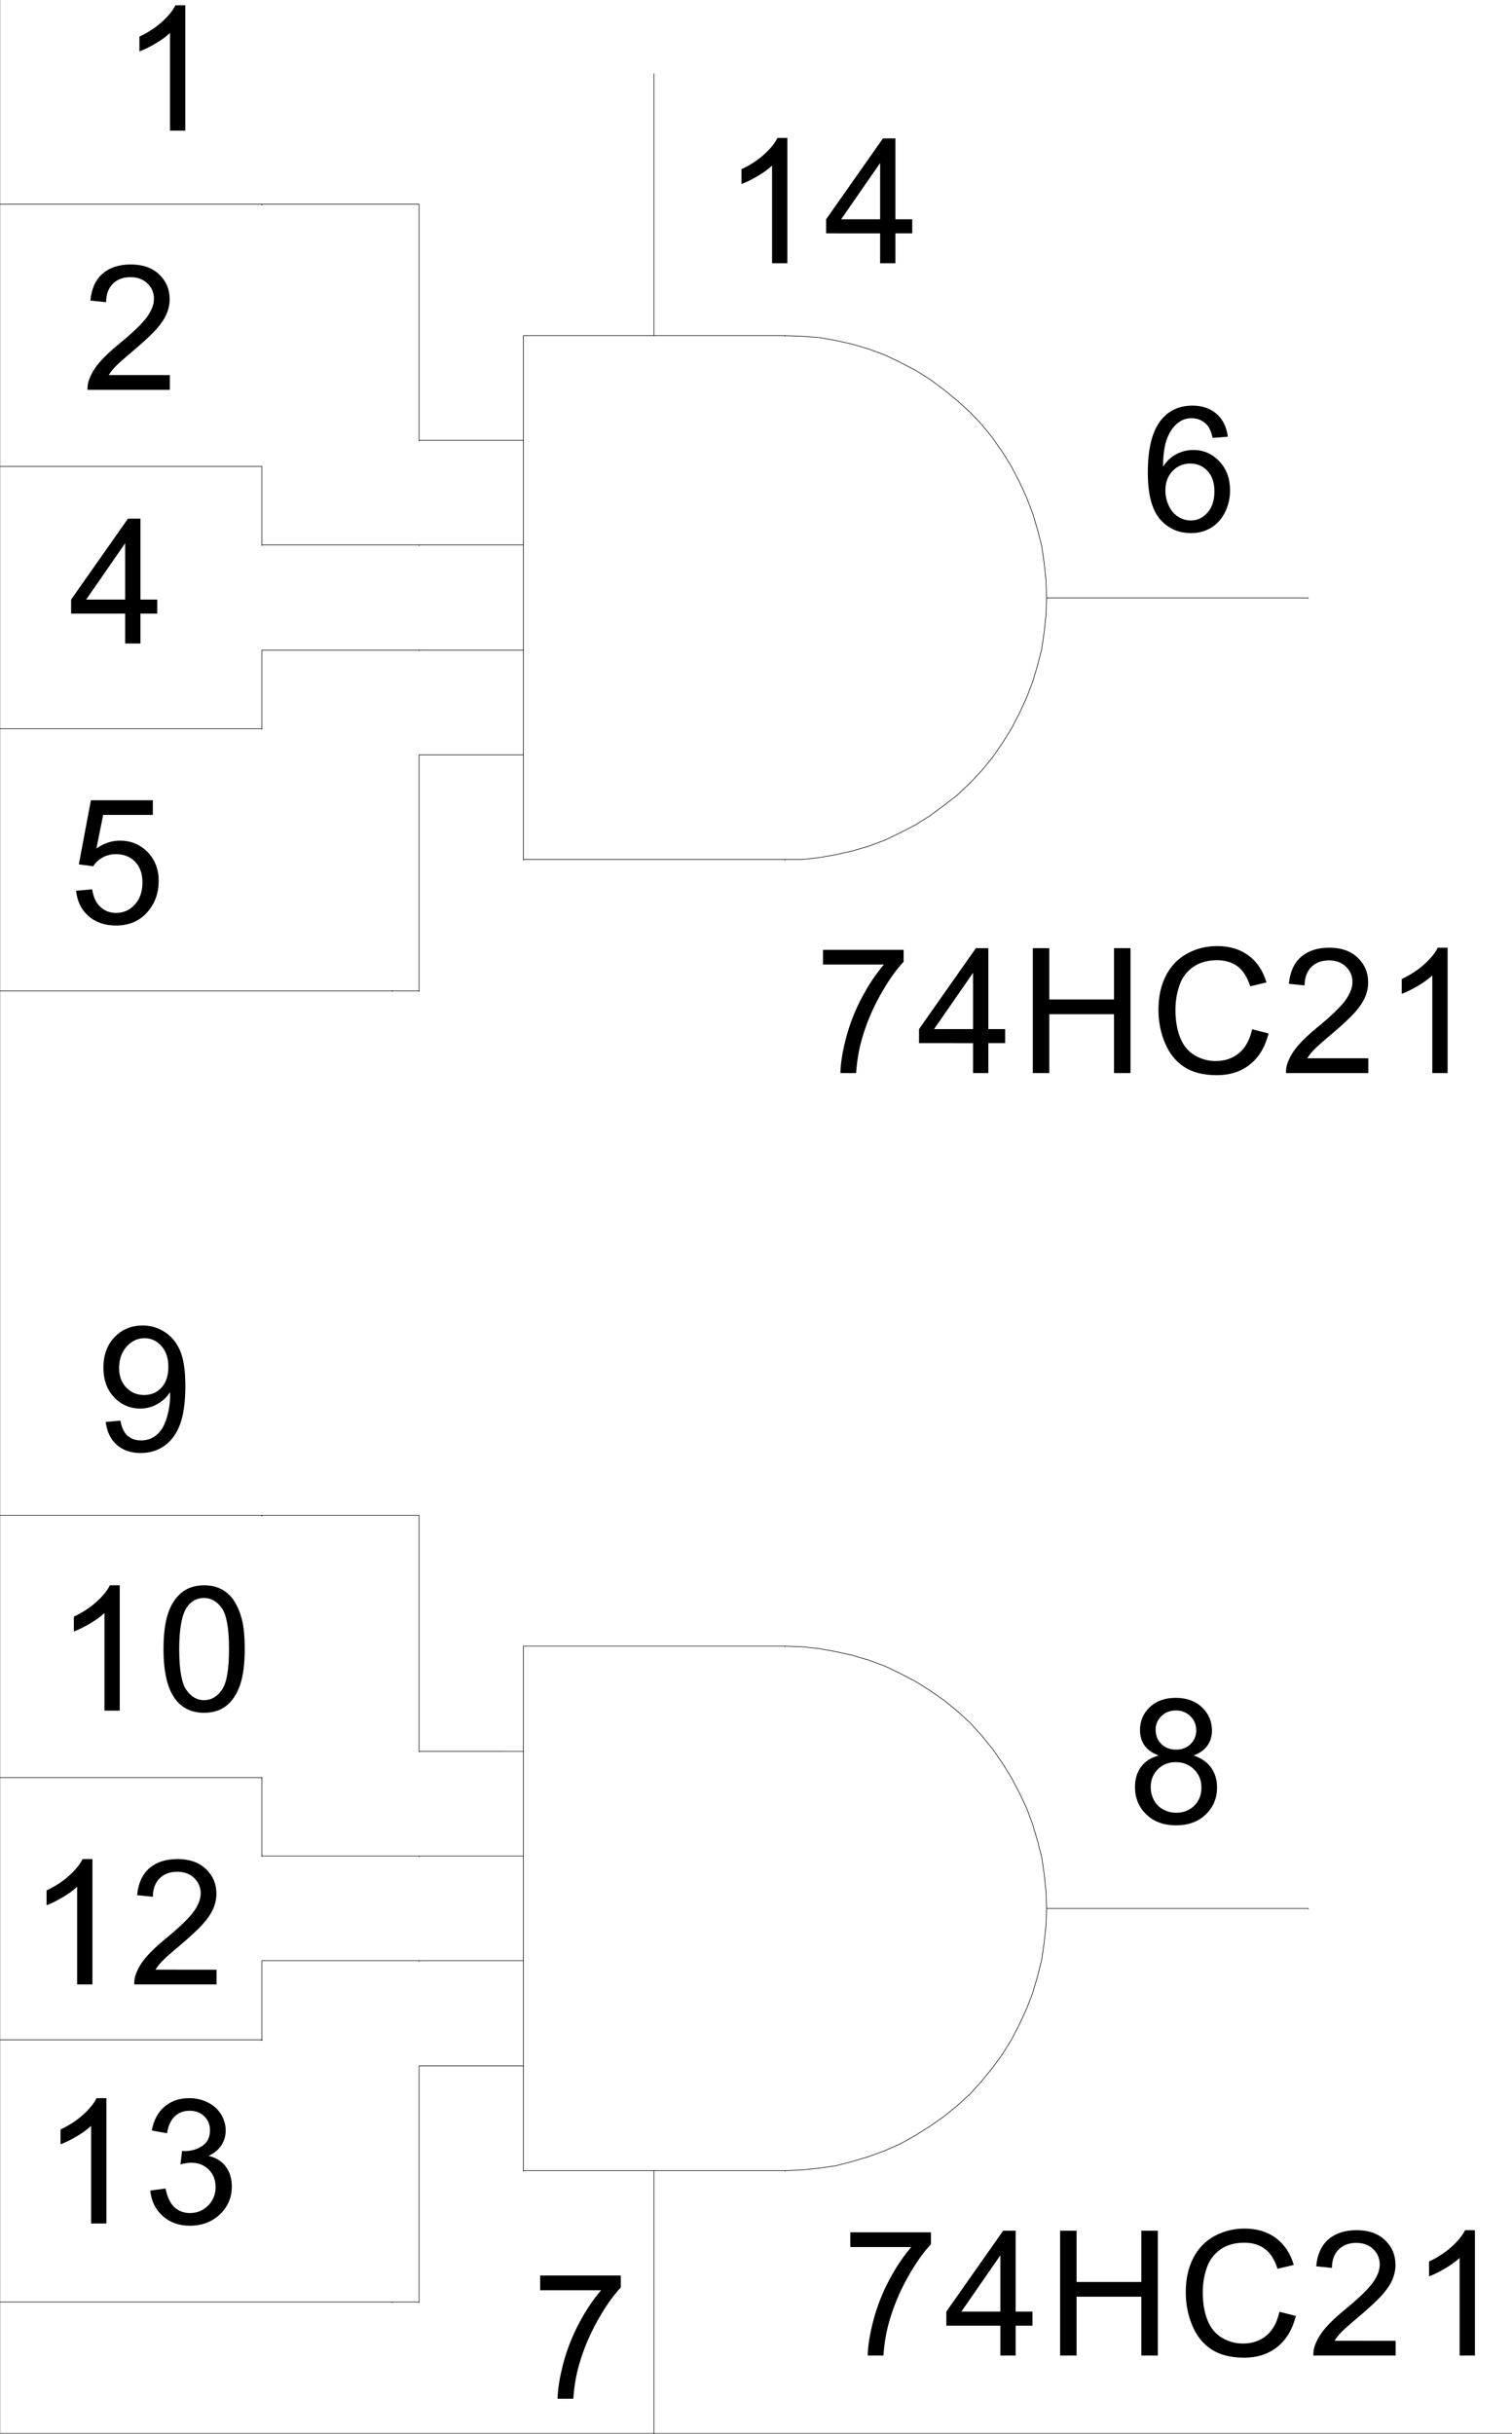<svg xmlns="http://www.w3.org/2000/svg" xmlns:xlink="http://www.w3.org/1999/xlink" width="1860.333" height="2993.279"><rect width="100%" height="100%" fill="#808080" stroke="none"/><defs><path id="b" d="M37.844-83.266c-7.813-2.863-13.602-6.945-17.36-12.25-3.761-5.312-5.64-11.664-5.64-19.062 0-11.176 4.004-20.567 12.015-28.172 8.02-7.613 18.68-11.422 31.985-11.422 13.383 0 24.148 3.899 32.297 11.688 8.156 7.78 12.234 17.257 12.234 28.421 0 7.125-1.867 13.325-5.594 18.594-3.719 5.274-9.383 9.34-16.984 12.203 9.406 3.075 16.566 8.032 21.484 14.875 4.914 6.844 7.375 15.012 7.375 24.5 0 13.137-4.636 24.172-13.906 33.11C86.477-1.844 74.285 2.625 59.172 2.625c-15.125 0-27.324-4.484-36.594-13.453C13.305-19.805 8.672-31 8.672-44.406c0-9.989 2.523-18.348 7.578-25.078 5.05-6.739 12.25-11.332 21.594-13.782zm-3.766-31.937c0 7.262 2.332 13.195 7 17.797 4.664 4.605 10.727 6.906 18.188 6.906 7.25 0 13.191-2.285 17.828-6.86 4.633-4.57 6.953-10.171 6.953-16.796 0-6.914-2.39-12.727-7.172-17.438-4.773-4.719-10.71-7.078-17.813-7.078-7.18 0-13.136 2.309-17.874 6.922-4.743 4.605-7.11 10.121-7.11 16.547zm-6.062 70.906c0 5.375 1.27 10.578 3.812 15.61 2.54 5.023 6.32 8.914 11.344 11.671 5.02 2.762 10.422 4.141 16.203 4.141 8.988 0 16.41-2.895 22.266-8.688 5.851-5.8 8.78-13.171 8.78-22.109 0-9.082-3.015-16.586-9.046-22.516-6.031-5.937-13.574-8.906-22.625-8.906-8.855 0-16.195 2.934-22.016 8.797-5.812 5.867-8.718 13.2-8.718 22zm0 0"/><path id="c" d="m106.516-115.938-18.704 1.454c-1.68-7.395-4.046-12.77-7.109-16.125-5.094-5.375-11.371-8.063-18.828-8.063-5.992 0-11.25 1.68-15.781 5.031-5.918 4.325-10.586 10.641-14 18.953-3.418 8.313-5.196 20.149-5.328 35.5 4.52-6.906 10.054-12.035 16.609-15.39 6.55-3.352 13.414-5.031 20.594-5.031 12.539 0 23.218 4.632 32.031 13.89 8.82 9.25 13.234 21.203 13.234 35.86 0 9.636-2.074 18.593-6.218 26.875-4.149 8.273-9.844 14.609-17.094 19.015C78.672.426 70.445 2.625 61.25 2.625c-15.68 0-28.465-5.773-38.36-17.328-9.898-11.563-14.843-30.61-14.843-57.14 0-29.677 5.469-51.255 16.406-64.735 9.55-11.727 22.41-17.594 38.578-17.594 12.051 0 21.926 3.387 29.625 10.156 7.707 6.774 12.328 16.133 13.86 28.078zM29.687-49.75c0 6.492 1.375 12.703 4.125 18.64 2.75 5.938 6.598 10.465 11.547 13.579 4.946 3.105 10.141 4.656 15.578 4.656 7.946 0 14.774-3.21 20.485-9.64C87.14-28.942 90-37.673 90-48.704c0-10.613-2.824-18.973-8.469-25.078-5.648-6.114-12.758-9.172-21.328-9.172-8.5 0-15.715 3.058-21.64 9.172-5.918 6.105-8.876 14.117-8.876 24.031zm0 0"/><path id="d" d="M10.14-133.438v-18.109h99.204v14.656c-9.762 10.407-19.434 24.235-29.016 41.485-9.586 17.242-16.984 34.976-22.203 53.203C54.352-29.36 51.945-15.29 50.906 0H31.563c.207-12.082 2.578-26.676 7.109-43.781 4.531-17.102 11.031-33.598 19.5-49.485 8.469-15.882 17.473-29.273 27.016-40.171zm0 0"/><path id="e" d="M69.203 0v-36.766H2.72v-17.28l69.937-99.5h15.36v99.5h20.703v17.28H88.016V0Zm0-54.047v-69.234L21.22-54.047Zm0 0"/><path id="f" d="M17.14 0v-153.547h20.282V-90.5h79.656v-63.047h20.281V0h-20.28v-72.375H37.421V0Zm0 0"/><path id="g" d="m125.86-53.828 20.28 5.125c-4.261 16.687-11.913 29.418-22.952 38.187-11.043 8.762-24.543 13.141-40.5 13.141-16.524 0-29.961-3.367-40.313-10.11C32.031-14.222 24.156-23.976 18.75-36.75c-5.398-12.781-8.094-26.504-8.094-41.172 0-15.988 3.047-29.937 9.14-41.844 6.102-11.906 14.782-20.945 26.032-27.125 11.258-6.175 23.649-9.265 37.172-9.265 15.332 0 28.223 3.914 38.672 11.734 10.457 7.813 17.738 18.809 21.844 32.984l-19.953 4.72c-3.563-11.177-8.727-19.313-15.485-24.407-6.762-5.102-15.262-7.656-25.5-7.656-11.781 0-21.625 2.828-29.531 8.484-7.906 5.656-13.465 13.25-16.672 22.781-3.21 9.532-4.812 19.36-4.812 29.485 0 13.062 1.898 24.465 5.703 34.203 3.8 9.742 9.707 17.023 17.718 21.844 8.008 4.812 16.688 7.218 26.032 7.218 11.351 0 20.968-3.28 28.843-9.843 7.875-6.563 13.207-16.301 16-29.22zm0 0"/><path id="h" d="M107.766-18.125V0H6.484c-.148-4.54.582-8.906 2.188-13.094 2.582-6.914 6.71-13.722 12.39-20.422 5.676-6.707 13.883-14.457 24.625-23.25 16.645-13.687 27.895-24.523 33.75-32.515 5.852-8 8.782-15.563 8.782-22.688 0-7.469-2.668-13.765-8-18.89-5.324-5.133-12.274-7.704-20.844-7.704-9.063 0-16.313 2.727-21.75 8.172-5.43 5.438-8.18 12.977-8.25 22.61l-19.344-1.985c1.32-14.445 6.301-25.457 14.938-33.03 8.644-7.583 20.254-11.376 34.828-11.376 14.695 0 26.332 4.09 34.906 12.266 8.57 8.168 12.86 18.289 12.86 30.36 0 6.148-1.258 12.187-3.766 18.124-2.512 5.938-6.68 12.188-12.5 18.75-5.813 6.563-15.48 15.57-29 27.016-11.293 9.5-18.543 15.945-21.75 19.328-3.2 3.387-5.844 6.789-7.938 10.203zm0 0"/><path id="i" d="M79.75 0H60.937v-120.125c-4.53 4.324-10.476 8.652-17.828 12.984-7.343 4.325-13.945 7.57-19.797 9.735v-18.219c10.52-4.957 19.72-10.96 27.594-18.016 7.875-7.05 13.446-13.894 16.719-20.53H79.75Zm0 0"/><path id="j" d="m8.984-40.531 18.828-2.516c2.157 10.688 5.829 18.39 11.016 23.11 5.195 4.71 11.524 7.062 18.984 7.062 8.844 0 16.313-3.07 22.407-9.219 6.101-6.144 9.156-13.758 9.156-22.843 0-8.657-2.824-15.79-8.469-21.407-5.648-5.625-12.824-8.437-21.531-8.437-3.555 0-7.98.699-13.281 2.094l2.093-16.547c1.25.136 2.258.203 3.032.203 8.008 0 15.218-2.094 21.625-6.281 6.414-4.188 9.625-10.645 9.625-19.376 0-6.914-2.336-12.64-7-17.171-4.668-4.54-10.696-6.813-18.078-6.813-7.325 0-13.422 2.309-18.297 6.922-4.875 4.605-8.012 11.516-9.407 20.734l-18.812-3.359c2.3-12.633 7.523-22.426 15.672-29.375 8.156-6.945 18.297-10.422 30.422-10.422 8.363 0 16.062 1.797 23.093 5.39 7.04 3.595 12.426 8.5 16.157 14.72 3.726 6.218 5.594 12.82 5.594 19.796 0 6.637-1.778 12.68-5.329 18.125-3.554 5.438-8.812 9.766-15.78 12.985 9.05 2.094 16.085 6.445 21.109 13.047 5.019 6.593 7.53 14.851 7.53 24.765 0 13.407-4.882 24.774-14.64 34.094-9.762 9.313-22.094 13.969-37 13.969-13.45 0-24.617-4.008-33.5-12.031-8.887-8.032-13.96-18.438-15.219-31.22Zm0 0"/><path id="k" d="M8.89-75.719c0-18.156 1.86-32.765 5.579-43.828 3.726-11.07 9.27-19.61 16.625-25.61 7.351-6.007 16.601-9.015 27.75-9.015 8.226 0 15.441 1.664 21.64 4.984 6.207 3.313 11.332 8.094 15.375 14.344 4.04 6.25 7.207 13.86 9.5 22.828 2.301 8.97 3.454 21.07 3.454 36.297 0 18.012-1.852 32.555-5.547 43.625-3.688 11.063-9.211 19.617-16.563 25.657C79.36-.396 70.07 2.624 58.843 2.624c-14.773 0-26.37-5.305-34.796-15.922C13.94-26.078 8.89-46.883 8.89-75.719Zm19.329 0c0 25.2 2.941 41.977 8.828 50.328 5.894 8.344 13.16 12.516 21.797 12.516 8.644 0 15.91-4.188 21.797-12.563 5.894-8.382 8.843-25.144 8.843-50.28 0-25.282-2.949-42.071-8.843-50.376-5.887-8.312-13.22-12.469-22-12.469-8.637 0-15.54 3.668-20.703 11-6.481 9.356-9.72 26.637-9.72 51.844zm0 0"/><path id="l" d="m11.703-35.5 18.094-1.688c1.531 8.524 4.453 14.704 8.765 18.547 4.32 3.844 9.864 5.766 16.626 5.766 5.789 0 10.863-1.328 15.218-3.984 4.352-2.657 7.922-6.196 10.703-10.625 2.79-4.438 5.125-10.426 7-17.97A94.77 94.77 0 0 0 90.938-68.5c0-.832-.032-2.086-.094-3.766-3.774 6-8.918 10.871-15.438 14.61-6.511 3.742-13.562 5.61-21.156 5.61-12.68 0-23.406-4.61-32.188-13.829-8.78-9.219-13.171-21.367-13.171-36.453 0-15.57 4.578-28.102 13.734-37.594 9.164-9.5 20.648-14.25 34.453-14.25 9.957 0 19.067 2.688 27.328 8.063 8.258 5.375 14.531 13.043 18.813 23 4.289 9.949 6.437 24.351 6.437 43.203 0 19.617-2.125 35.234-6.375 46.86-4.25 11.624-10.578 20.48-18.984 26.562C75.898-.41 66.063 2.625 54.78 2.625c-11.992 0-21.789-3.332-29.39-10-7.594-6.676-12.157-16.05-13.688-28.125zm77.047-67.766c0-10.82-2.875-19.41-8.625-25.765-5.75-6.352-12.668-9.531-20.75-9.531-8.367 0-15.652 3.421-21.86 10.265-6.199 6.844-9.296 15.711-9.296 26.594 0 9.781 2.941 17.73 8.828 23.844 5.894 6.105 13.16 9.156 21.797 9.156 8.718 0 15.879-3.05 21.484-9.156 5.613-6.114 8.422-14.582 8.422-25.407Zm0 0"/><path id="m" d="m8.89-40.219 19.75-1.672c1.47 9.637 4.864 16.883 10.188 21.735 5.332 4.855 11.766 7.281 19.297 7.281 9.05 0 16.71-3.422 22.984-10.266 6.27-6.843 9.407-15.922 9.407-27.234 0-10.75-3.016-19.234-9.047-25.453-6.024-6.219-13.906-9.328-23.656-9.328-6.063 0-11.54 1.383-16.422 4.14-4.875 2.762-8.711 6.34-11.5 10.735l-17.657-2.297 14.844-78.875h76.203v18.015H42.125l-8.25 41.266c9.195-6.414 18.848-9.625 28.953-9.625 13.375 0 24.66 4.649 33.86 13.938 9.195 9.28 13.796 21.218 13.796 35.812 0 13.887-4.043 25.89-12.125 36.016C88.535-3.594 75.125 2.625 58.125 2.625c-13.938 0-25.32-3.91-34.14-11.734C15.171-16.93 10.14-27.301 8.89-40.22Zm0 0"/><clipPath id="a"><path d="M0 0h1859.969v2993H0Zm0 0"/></clipPath></defs><g clip-path="url(#a)" transform="translate(.365)"><path fill="#fff" d="M0 2992.184h1860.125V-.961H0Zm0 0"/></g><use xlink:href="#b" width="100%" height="100%" x="1387.423" y="2242.414" transform="translate(.365)"/><use xlink:href="#c" width="100%" height="100%" x="1403.834" y="653.051" transform="translate(.365)"/><g transform="translate(.365)"><use xlink:href="#d" width="100%" height="100%" x="1035.696" y="2897.155"/><use xlink:href="#e" width="100%" height="100%" x="1161.26" y="2897.155"/><use xlink:href="#f" width="100%" height="100%" x="1286.823" y="2897.155"/><use xlink:href="#g" width="100%" height="100%" x="1447.924" y="2897.155"/><use xlink:href="#h" width="100%" height="100%" x="1609.025" y="2897.155"/><use xlink:href="#i" width="100%" height="100%" x="1734.589" y="2897.155"/></g><g transform="translate(.365)"><use xlink:href="#d" width="100%" height="100%" x="1002.091" y="1319.775"/><use xlink:href="#e" width="100%" height="100%" x="1127.655" y="1319.775"/><use xlink:href="#f" width="100%" height="100%" x="1253.219" y="1319.775"/><use xlink:href="#g" width="100%" height="100%" x="1414.32" y="1319.775"/><use xlink:href="#h" width="100%" height="100%" x="1575.42" y="1319.775"/><use xlink:href="#i" width="100%" height="100%" x="1700.984" y="1319.775"/></g><path fill="none" stroke="#000" stroke-linecap="square" stroke-linejoin="bevel" stroke-miterlimit="10" stroke-width=".729" d="M804.58 2669.688v323.226"/><use xlink:href="#d" width="100%" height="100%" x="654.115" y="2950.297" transform="translate(.365)"/><g transform="translate(.365)"><use xlink:href="#i" width="100%" height="100%" x="50.798" y="2734.759"/><use xlink:href="#j" width="100%" height="100%" x="175.511" y="2734.759"/></g><g transform="translate(.365)"><use xlink:href="#i" width="100%" height="100%" x="33.605" y="2440.706"/><use xlink:href="#h" width="100%" height="100%" x="158.318" y="2440.706"/></g><g transform="translate(.365)"><use xlink:href="#i" width="100%" height="100%" x="67.209" y="2103.984"/><use xlink:href="#k" width="100%" height="100%" x="191.923" y="2103.984"/></g><use xlink:href="#l" width="100%" height="100%" x="118.007" y="1784.455" transform="translate(.365)"/><use xlink:href="#m" width="100%" height="100%" x="84.402" y="1135.706" transform="translate(.365)"/><use xlink:href="#e" width="100%" height="100%" x="84.402" y="791.481" transform="translate(.365)"/><use xlink:href="#h" width="100%" height="100%" x="100.814" y="479.454" transform="translate(.365)"/><use xlink:href="#i" width="100%" height="100%" x="147.86" y="160.654" transform="translate(.365)"/><g transform="translate(.365)"><use xlink:href="#i" width="100%" height="100%" x="888.618" y="323.779"/><use xlink:href="#e" width="100%" height="100%" x="1013.331" y="323.779"/></g><path fill="none" stroke="#000" stroke-linecap="square" stroke-linejoin="bevel" stroke-miterlimit="10" stroke-width=".729" d="M804.58 412.816V90.32v.782M644.06 2024.637v645.777m0-.726h321.82v.726m-321.82-645.777h321.82v.781m0 644.27 20.895-.782 20.941-2.242 20.895-2.969 20.164-5.261 20.16-5.993 20.164-7.449 18.652-8.234 18.704-10.473 17.921-11.254 17.141-11.98 16.465-13.442 15.68-14.222 14.171-15.735 13.442-16.465 11.933-16.41 11.2-17.976 9.742-18.703 8.96-19.485 7.454-19.433 5.992-20.215 5.207-20.946 2.973-20.945 2.238-20.941.73-20.945-.73-20.997-2.238-20.945-2.973-20.945-5.207-20.215-5.992-20.215-7.453-20.16-8.961-18.703-9.742-18.707-11.2-17.973-11.933-17.195-13.442-16.461-14.171-15.734-15.68-14.223-16.465-13.442-17.14-11.984-17.922-11.254-18.704-9.691-18.652-9.012-20.164-7.45-20.16-5.991-20.164-4.48-20.895-3.755-20.941-2.238-20.895-.781v.781M.365 1863.75h321.82v.781M.365 2186.3h321.82v.731M.365 2508.8h321.82v.731M.365 2831.3h482.394v.731"/><path fill="none" stroke="#000" stroke-linecap="square" stroke-linejoin="bevel" stroke-miterlimit="10" stroke-width=".729" d="M482.76 1863.75H322.184v.781m321.876 289.575H515.634v.726m128.426 127.961H515.634v.781m128.426 127.957H515.634v.73m128.426 128.684H515.634v.782m0-.782v291.086m-32.874-.731h32.874v.731m0-420.5H322.185v.73m0-.73v98m193.449-226.738H322.185v.781m0-97.274v97.274m193.449-129.468V1863.75v.781m-32.874-.781h32.874v.781m772.071 482.657h321.87v.73m-321.87-1612.547h321.87v.727M482.76 251.203h32.874v.781m0 289.575V251.203v.781M322.185 573.703v97.324m193.449-.781H322.185v.781m0 128.683v97.274m193.449-97.274H322.185v.731m160.575 418.313h32.874v.73m0-291.086v291.086M644.06 928.398H515.634v.782M644.06 799.71H515.634v.731M644.06 670.246H515.634v.781M644.06 541.559H515.634v.726M482.76 251.203H322.184v.781M.365 1218.754h482.394v.73M.365 896.254h321.82v.73M.365 573.703h321.82v.781"/><path fill="none" stroke="#000" stroke-linecap="square" stroke-linejoin="bevel" stroke-miterlimit="10" stroke-width=".729" d="M.365 251.203h321.82v.781M965.88 1057.14h20.895l20.941-2.292 20.895-3.7 20.164-4.535 20.16-5.937 20.164-7.504 18.652-8.961 18.704-9.742 17.921-11.254 17.141-12.711 16.465-12.715 15.68-14.95 14.171-14.952 13.442-16.465 11.933-17.246 11.2-17.922 9.742-18.703 8.96-19.485 7.454-19.433 5.992-20.215 5.207-20.215 2.973-20.945 2.238-20.945.73-20.942-.73-21.726-2.238-20.946-2.973-20.945-5.207-20.215-5.992-20.215-7.453-19.433-8.961-19.485-9.742-18.703-11.2-17.922-11.933-17.246-13.442-16.465-14.171-14.949-15.68-14.226-16.465-13.442-17.14-12.71-17.922-11.255-18.704-9.742-18.652-8.96-20.164-7.505-20.16-5.937-20.164-4.535-20.895-3.7-20.941-1.507-20.895-.786v.786m-321.82-.786h321.82v.786M644.06 1057.14h321.82v.727M644.06 412.816v645.051"/></svg>
